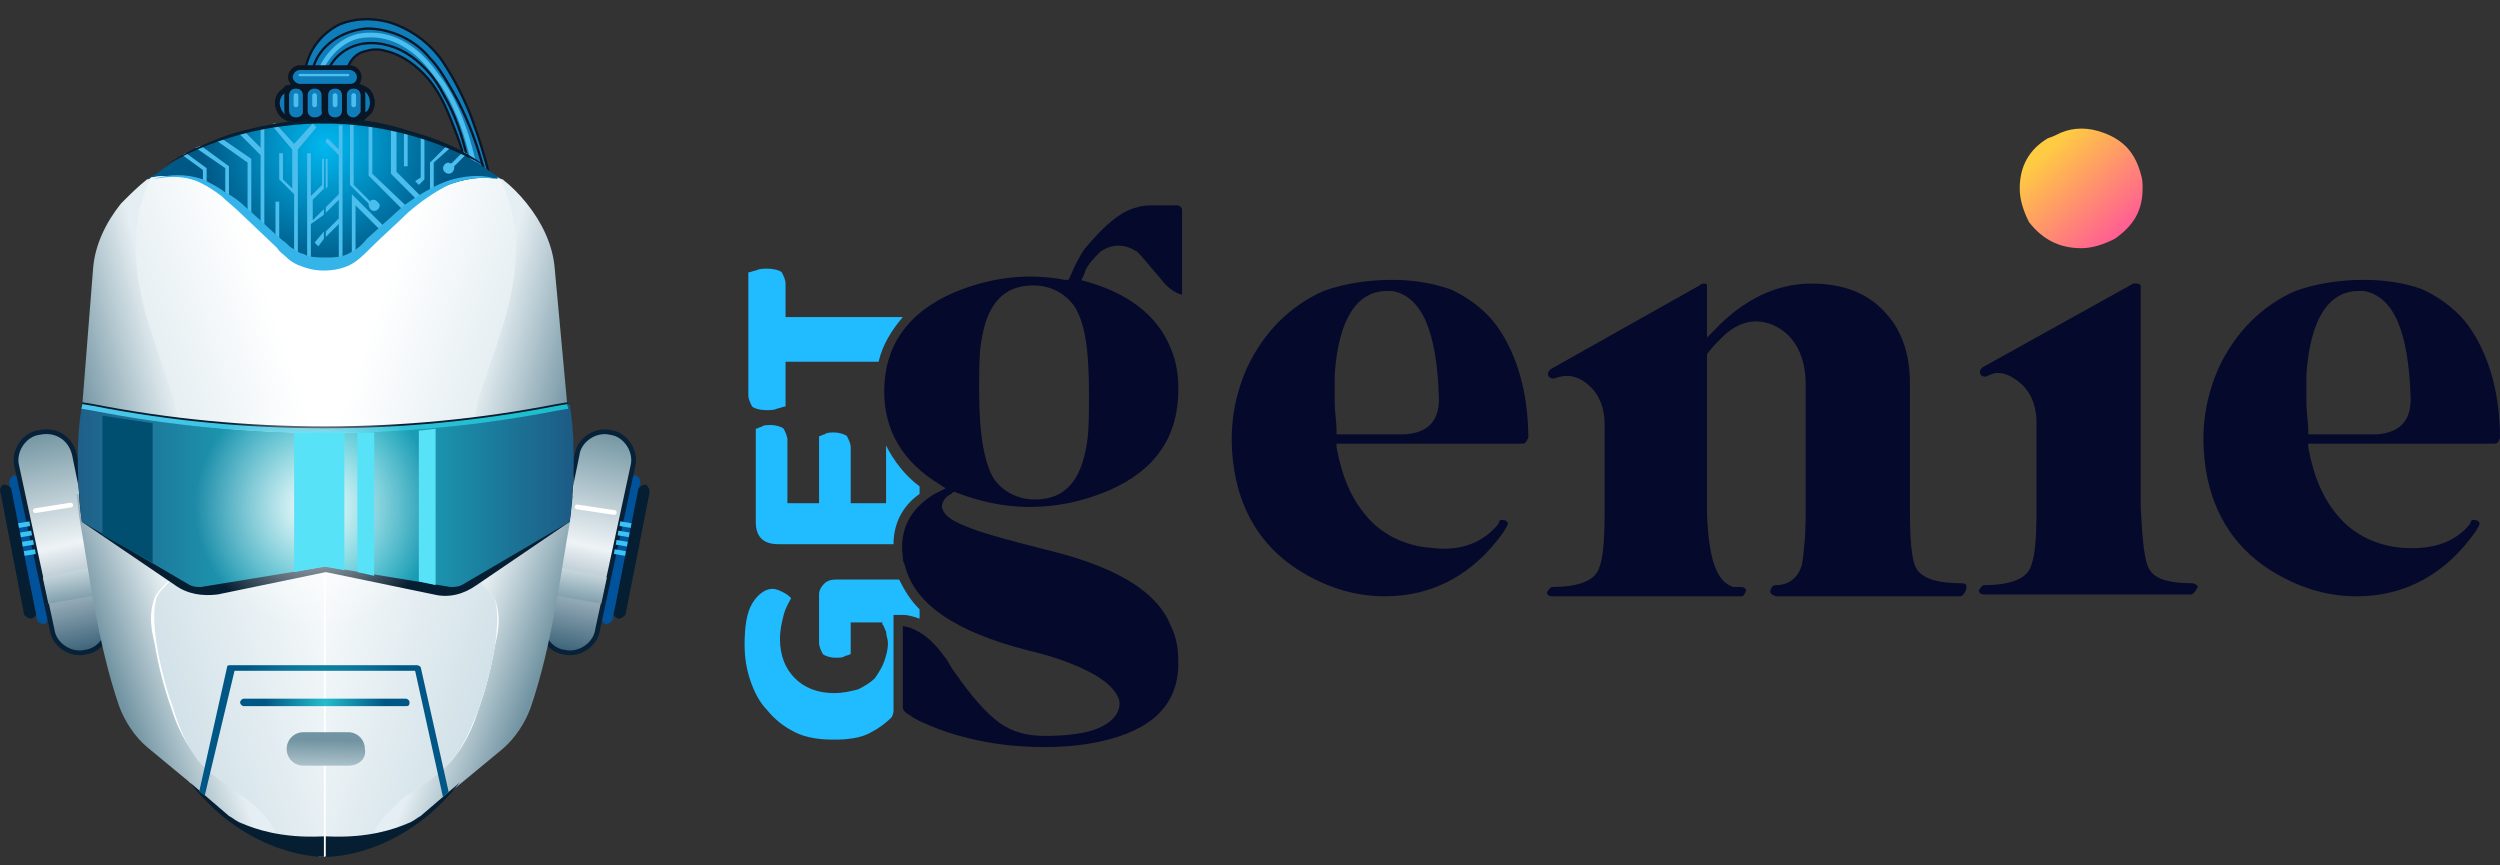 <svg width="130" height="45" viewBox="0 0 130 45" fill="none" xmlns="http://www.w3.org/2000/svg">
<rect x="0" y="0" width="130" height="45" fill="#333333" stroke="none"/>
<path d="M7.357 9.712C7.357 9.712 7.841 9.131 9.68 8.453C11.616 7.776 24.587 6.034 27.104 10.583C29.62 15.133 29.62 25.587 29.62 25.587L29.427 27.232L27.394 36.331L23.909 40.687L23.619 40.978L21.393 42.914L18.779 43.882L16.843 44.559H16.649L12.39 42.817L10.551 41.268L9.874 40.687L6.389 35.557L5.614 29.072L4.259 27.136V23.844L4.55 20.456L5.518 12.035L7.357 9.712Z" fill="white"/>
<path d="M18.005 3.807C18.101 3.226 18.489 2.742 19.069 2.646C19.36 2.549 19.747 2.549 20.037 2.646C20.909 2.839 21.683 3.42 22.264 4.098C22.845 4.775 23.232 5.646 23.522 6.421C24.297 8.26 24.684 10.293 24.877 12.325L26.039 13.293C25.942 10.777 25.361 8.357 24.49 6.034C24.103 5.066 23.619 4.098 23.038 3.226C22.457 2.355 21.586 1.678 20.618 1.29C19.65 0.903 18.489 0.903 17.617 1.29C16.649 1.774 15.972 2.742 15.875 3.71L18.005 3.807Z" fill="#107DBB" stroke="#081626" stroke-width="0.123" stroke-miterlimit="10"/>
<path d="M16.262 3.614C16.552 2.355 17.811 1.581 19.069 1.484C20.327 1.484 21.586 2.065 22.36 3.033C22.747 3.42 23.038 3.904 23.328 4.388C24.683 6.614 25.361 9.131 25.748 11.745" stroke="#081626" stroke-width="0.123" stroke-miterlimit="10"/>
<path d="M17.037 3.71C17.327 2.936 18.102 2.355 18.973 2.258C19.844 2.162 20.715 2.452 21.392 2.936C22.07 3.42 22.651 4.097 23.038 4.872C24.297 7.001 24.587 9.518 24.877 12.035" stroke="#081626" stroke-width="0.123" stroke-miterlimit="10"/>
<path d="M16.649 3.71C16.94 2.936 17.714 2.065 18.682 1.871C19.844 1.678 20.715 2.065 21.393 2.549C22.07 3.033 22.554 3.71 23.038 4.388C24.393 6.517 24.78 9.034 25.168 11.454" stroke="#4BBEED" stroke-width="0.246" stroke-miterlimit="10" stroke-linecap="round" stroke-linejoin="round"/>
<path d="M2.323 32.459C2.13 32.459 2.033 32.362 1.936 32.266L0.484 25.103C0.484 24.909 0.581 24.812 0.678 24.715C0.871 24.715 0.968 24.812 1.065 24.909L2.517 32.072C2.517 32.266 2.42 32.362 2.323 32.459Z" fill="#00529A"/>
<path d="M1.646 32.169C1.452 32.169 1.355 32.072 1.258 31.975L0 25.49C0 25.393 0.097 25.2 0.194 25.2C0.387 25.2 0.484 25.296 0.581 25.393L1.839 31.782C1.936 31.975 1.839 32.072 1.646 32.169Z" fill="#061E31"/>
<path d="M4.453 33.911C3.678 34.105 2.807 33.524 2.71 32.75L0.871 24.232C0.678 23.457 1.259 22.586 2.033 22.489C2.904 22.296 3.678 22.78 3.872 23.651L5.614 32.169C5.808 32.943 5.227 33.815 4.453 33.911Z" fill="url(#paint0_linear_1_57)" stroke="#062138" stroke-width="0.246" stroke-miterlimit="10"/>
<path d="M0.968 27.329L1.549 27.232" stroke="#3CC5F2" stroke-width="0.246" stroke-miterlimit="10"/>
<path d="M1.065 27.813L1.645 27.716" stroke="#3CC5F2" stroke-width="0.246" stroke-miterlimit="10"/>
<path d="M1.162 28.297L1.742 28.2" stroke="#3CC5F2" stroke-width="0.246" stroke-miterlimit="10"/>
<path d="M1.259 28.781L1.839 28.684" stroke="#3CC5F2" stroke-width="0.246" stroke-miterlimit="10"/>
<path d="M2.226 30.039L4.937 29.459L5.227 30.91L2.517 31.395L2.226 30.039Z" fill="url(#paint1_linear_1_57)"/>
<path d="M9.099 22.973C8.615 24.522 6.776 25.296 5.227 25.006C4.84 24.909 4.453 24.812 4.066 24.619C4.066 22.78 4.259 21.328 4.259 21.328L4.84 13.971C4.937 12.713 5.518 11.551 6.292 10.583C6.776 10.099 7.163 9.712 7.647 9.325C7.744 9.325 7.841 9.228 7.938 9.228C7.454 10.196 7.163 11.357 7.163 12.519C7.066 14.939 7.841 17.262 8.712 19.488C9.099 20.65 9.486 21.908 9.099 22.973Z" fill="url(#paint2_linear_1_57)"/>
<path d="M31.459 32.459C31.653 32.459 31.749 32.362 31.846 32.266L33.298 25.103C33.298 24.909 33.201 24.812 33.105 24.715C32.911 24.715 32.814 24.812 32.717 24.909L31.265 32.072C31.265 32.266 31.362 32.362 31.459 32.459Z" fill="#00529A"/>
<path d="M32.137 32.169C32.331 32.169 32.428 32.072 32.524 31.975L33.783 25.587C33.783 25.393 33.686 25.296 33.589 25.2C33.395 25.2 33.299 25.296 33.202 25.393L31.944 31.782C31.847 31.975 31.944 32.072 32.137 32.169Z" fill="#061E31"/>
<path d="M29.33 33.911C30.104 34.105 30.976 33.524 31.072 32.75L32.911 24.231C33.105 23.457 32.524 22.586 31.75 22.489C30.976 22.296 30.104 22.876 30.008 23.651L28.265 32.169C27.975 32.943 28.555 33.815 29.33 33.911Z" fill="url(#paint3_linear_1_57)" stroke="#062138" stroke-width="0.246" stroke-miterlimit="10"/>
<path d="M32.815 27.329L32.234 27.232" stroke="#3CC5F2" stroke-width="0.246" stroke-miterlimit="10"/>
<path d="M32.718 27.813L32.137 27.716" stroke="#3CC5F2" stroke-width="0.246" stroke-miterlimit="10"/>
<path d="M32.621 28.297L32.04 28.2" stroke="#3CC5F2" stroke-width="0.246" stroke-miterlimit="10"/>
<path d="M32.524 28.781L31.944 28.684" stroke="#3CC5F2" stroke-width="0.246" stroke-miterlimit="10"/>
<path d="M31.556 30.039L28.846 29.459L28.555 30.91L31.266 31.395L31.556 30.039Z" fill="url(#paint4_linear_1_57)"/>
<path d="M8.131 9.034C7.937 9.131 7.744 9.228 7.647 9.325C7.744 9.325 7.841 9.228 7.937 9.228C9.002 9.034 10.551 9.131 12.197 10.486C15.197 13.003 15.197 13.681 16.94 13.681V6.421C16.843 6.421 12.197 5.937 8.131 9.034ZM25.651 9.034C21.586 6.034 16.843 6.414 16.843 6.414V13.874C18.585 13.874 18.585 13.293 21.586 10.68C23.232 9.228 24.78 9.228 25.845 9.422C25.942 9.422 26.039 9.422 26.136 9.518C26.039 9.228 25.845 9.131 25.651 9.034Z" fill="url(#paint5_radial_1_57)"/>
<path d="M24.684 22.973C25.168 24.522 27.007 25.296 28.556 25.006C28.943 24.909 29.33 24.812 29.717 24.619C29.717 22.78 29.524 21.328 29.524 21.328L28.846 13.971C28.749 12.713 28.168 11.551 27.394 10.583C27.007 10.099 26.62 9.712 26.136 9.325C26.039 9.325 25.942 9.228 25.845 9.228C26.329 10.196 26.62 11.357 26.62 12.519C26.716 14.939 25.942 17.262 25.071 19.488C24.684 20.65 24.297 21.908 24.684 22.973Z" fill="url(#paint6_linear_1_57)"/>
<path d="M14.423 43.398C13.552 43.301 12.971 43.107 12.584 42.914C12.293 42.817 12.1 42.623 11.906 42.526L9.873 40.687L7.647 38.848C6.969 38.267 6.485 37.493 6.195 36.718C5.033 33.331 4.646 29.749 4.162 27.136C4.065 26.651 4.065 26.168 3.969 25.683C4.162 25.683 4.453 25.78 4.646 25.877C5.614 26.264 6.485 26.942 7.26 27.523C7.647 27.813 9.293 28.781 9.389 29.362C9.389 29.846 8.228 30.523 8.034 31.104C7.744 31.879 7.841 32.653 8.034 33.427C8.228 34.589 8.518 35.751 8.905 36.815C9.196 37.783 9.68 38.751 10.357 39.526C11.132 40.3 12.1 40.881 12.971 41.558C13.649 41.946 14.229 42.623 14.423 43.398Z" fill="url(#paint7_linear_1_57)"/>
<path d="M16.843 13.777V43.591H16.746C15.875 43.591 15.004 43.591 14.423 43.494C14.133 42.72 13.552 42.139 12.971 41.655C12.1 40.978 11.132 40.494 10.358 39.623C9.68 38.751 9.293 37.783 9.002 36.815C8.615 35.751 8.325 34.589 8.131 33.427C8.034 32.653 7.938 31.879 8.131 31.104C8.325 30.523 9.486 29.846 9.486 29.362C9.486 28.781 7.841 27.813 7.357 27.523C6.582 26.845 5.711 26.168 4.743 25.877C4.55 25.78 4.259 25.683 4.066 25.683C4.066 25.296 4.066 25.006 4.066 24.619C4.453 24.812 4.84 24.909 5.227 25.006C6.776 25.296 8.615 24.522 9.099 22.973C9.486 21.812 9.002 20.65 8.615 19.488C7.841 17.262 6.97 14.939 7.066 12.519C7.066 11.357 7.357 10.293 7.841 9.228C8.906 9.034 10.454 9.131 12.1 10.486C15.197 13.1 15.197 13.777 16.843 13.777Z" fill="url(#paint8_linear_1_57)"/>
<path d="M19.359 43.398C20.231 43.301 20.811 43.107 21.199 42.914C21.489 42.817 21.683 42.623 21.876 42.526L23.909 40.784L26.135 38.945C26.813 38.364 27.297 37.59 27.587 36.815C28.749 33.427 29.136 29.846 29.62 27.232C29.717 26.748 29.717 26.264 29.814 25.78C29.62 25.78 29.33 25.877 29.136 25.974C28.168 26.361 27.297 27.039 26.523 27.619C26.135 27.91 24.49 28.878 24.393 29.459C24.393 29.943 25.555 30.62 25.748 31.201C26.039 31.976 25.942 32.75 25.748 33.524C25.555 34.686 25.264 35.847 24.877 36.912C24.587 37.88 24.103 38.848 23.425 39.623C22.651 40.397 21.683 40.978 20.811 41.655C20.134 41.946 19.553 42.623 19.359 43.398Z" fill="url(#paint9_linear_1_57)"/>
<path d="M16.94 13.777V43.591H17.036C17.908 43.591 18.779 43.591 19.36 43.495C19.65 42.72 20.231 42.139 20.812 41.655C21.683 40.978 22.651 40.494 23.425 39.623C24.103 38.848 24.49 37.88 24.877 36.912C25.264 35.847 25.555 34.686 25.748 33.524C25.845 32.75 25.942 31.976 25.748 31.201C25.555 30.62 24.393 29.943 24.393 29.459C24.393 28.878 26.039 27.91 26.523 27.62C27.297 26.942 28.168 26.264 29.136 25.974C29.33 25.877 29.62 25.78 29.814 25.78C29.814 25.393 29.814 25.103 29.814 24.716C29.427 24.909 29.039 25.006 28.652 25.103C27.104 25.393 25.264 24.619 24.78 23.07C24.393 21.909 24.877 20.747 25.264 19.585C26.039 17.359 26.91 15.036 26.813 12.616C26.813 11.454 26.523 10.389 26.039 9.325C24.974 9.131 23.425 9.228 21.779 10.583C18.585 13.1 18.585 13.777 16.94 13.777Z" fill="url(#paint10_linear_1_57)"/>
<path d="M4.259 21.424C3.775 24.038 4.259 27.136 4.259 27.136L9.099 30.427C9.776 30.911 10.551 31.007 11.325 30.911L16.94 29.749L22.554 30.911C23.328 31.104 24.103 30.911 24.78 30.427L29.62 27.136C29.62 27.136 30.104 23.941 29.62 21.328C21.199 23.167 12.584 23.264 4.259 21.424Z" fill="#061E31"/>
<path d="M4.259 21.134C3.775 23.748 4.259 27.136 4.259 27.136L9.873 30.427C10.067 30.523 10.261 30.523 10.454 30.523L16.94 29.459L23.425 30.523C23.619 30.523 23.812 30.523 24.006 30.427L29.62 27.136C29.62 27.136 30.104 23.651 29.62 21.037C21.199 22.973 12.584 22.973 4.259 21.134Z" fill="url(#paint11_linear_1_57)"/>
<path d="M4.259 21.037L4.84 21.134C12.777 22.683 21.005 22.683 28.943 21.134L29.524 21.037" stroke="#061E31" stroke-width="0.246" stroke-miterlimit="10"/>
<path d="M4.259 21.134L4.84 21.231C12.777 22.78 21.005 22.78 28.943 21.231L29.524 21.134" stroke="url(#paint12_linear_1_57)" stroke-width="0.246" stroke-miterlimit="10"/>
<path d="M16.456 32.653C19.931 32.653 22.748 29.836 22.748 26.361C22.748 22.886 19.931 20.069 16.456 20.069C12.981 20.069 10.164 22.886 10.164 26.361C10.164 29.836 12.981 32.653 16.456 32.653Z" fill="url(#paint13_radial_1_57)"/>
<path d="M17.908 29.652L16.843 29.459L15.294 29.749V22.489H17.908V29.652Z" fill="#57E2F7"/>
<path d="M7.937 29.265L5.324 27.813V21.618L7.937 22.005V29.265Z" fill="#004F71"/>
<path d="M19.456 29.943L18.585 29.749V22.489H19.456V29.943Z" fill="#57E2F7"/>
<path d="M22.651 30.427L21.78 30.233V22.392L22.651 22.296V30.427Z" fill="#57E2F7"/>
<path d="M23.909 40.687C20.812 44.656 16.94 44.559 16.94 44.559V43.494H17.036C19.166 43.591 20.521 43.107 21.199 42.817C21.489 42.72 21.683 42.526 21.876 42.43L23.909 40.687Z" fill="#061E31"/>
<path d="M9.874 40.687C12.971 44.656 16.843 44.559 16.843 44.559V43.494H16.746C14.617 43.591 13.262 43.107 12.584 42.817C12.294 42.72 12.1 42.526 11.906 42.43L9.874 40.687Z" fill="#061E31"/>
<path d="M30.008 26.361L31.944 26.651" stroke="white" stroke-width="0.246" stroke-miterlimit="10" stroke-linecap="round"/>
<path d="M3.678 26.265L1.839 26.555" stroke="white" stroke-width="0.246" stroke-miterlimit="10" stroke-linecap="round"/>
<path d="M10.357 41.171L11.809 34.686C11.809 34.589 11.906 34.589 12.003 34.589H21.683C21.779 34.589 21.876 34.686 21.876 34.686L23.328 41.171L23.038 41.462L21.586 34.88H12.196L10.648 41.365L10.357 41.171Z" fill="url(#paint14_radial_1_57)"/>
<path d="M21.102 36.719H12.681C12.584 36.719 12.487 36.622 12.487 36.525C12.487 36.428 12.584 36.331 12.681 36.331H21.102C21.199 36.331 21.296 36.428 21.296 36.525C21.296 36.719 21.199 36.719 21.102 36.719Z" fill="url(#paint15_radial_1_57)"/>
<path d="M18.101 39.816H15.778C15.294 39.816 14.907 39.429 14.907 38.945C14.907 38.461 15.294 38.074 15.778 38.074H18.101C18.585 38.074 18.973 38.461 18.973 38.945C19.069 39.429 18.682 39.816 18.101 39.816Z" fill="url(#paint16_linear_1_57)"/>
<path d="M11.519 7.195C11.422 7.195 11.325 7.292 11.229 7.292L12.874 8.453V11.164C12.971 11.261 13.068 11.261 13.068 11.357V8.26L11.519 7.195Z" fill="#4BBEED"/>
<path d="M10.454 7.582C10.358 7.582 10.261 7.679 10.164 7.679L11.713 8.744V10.196C11.809 10.293 11.906 10.293 11.906 10.389V8.647L10.454 7.582Z" fill="#4BBEED"/>
<path d="M9.68 7.97C9.583 7.97 9.487 8.066 9.487 8.066L10.551 8.841V9.518C10.648 9.518 10.745 9.615 10.745 9.615V8.744L9.68 7.97Z" fill="#4BBEED"/>
<path d="M13.552 6.614V7.679L12.681 6.808C12.584 6.808 12.487 6.905 12.39 6.905L13.552 8.066V11.842C13.649 11.938 13.745 12.035 13.745 12.035V6.614C13.745 6.614 13.649 6.614 13.552 6.614Z" fill="#4BBEED"/>
<path d="M16.456 6.614L16.262 6.421L15.294 7.485L14.326 6.421H14.229L14.133 6.517L15.197 7.776V9.809L14.713 9.325V7.969H14.52V9.325L15.294 10.099V13.293C15.391 13.39 15.488 13.39 15.488 13.487V7.776L16.456 6.614Z" fill="#4BBEED"/>
<path d="M16.359 12.616L16.552 12.809L16.843 12.422V12.035L16.359 12.616Z" fill="#4BBEED"/>
<path d="M16.843 11.164V10.873L16.262 11.454V10.389L16.843 9.809V8.26H16.746V9.615L16.165 10.196V7.97H15.972V13.584C16.068 13.584 16.165 13.584 16.165 13.584V11.648L16.843 11.164Z" fill="#4BBEED"/>
<path d="M14.326 10.486V12.519C14.423 12.616 14.52 12.713 14.52 12.713V10.486H14.326Z" fill="#4BBEED"/>
<path d="M17.811 11.454V9.809V6.518H17.617V7.776L17.036 7.195L16.94 7.292V7.389L17.617 8.066V10.099L16.94 10.777V11.067L17.617 10.389V11.357L16.94 12.035V12.325L17.617 11.648V13.584C17.714 13.584 17.811 13.584 17.811 13.487V11.454Z" fill="#4BBEED"/>
<path d="M17.036 9.712V8.26H16.94V9.809L17.036 9.712Z" fill="#4BBEED"/>
<path d="M19.166 10.583C19.166 10.777 19.263 10.97 19.456 10.97C19.65 10.97 19.747 10.777 19.747 10.68C19.747 10.583 19.553 10.389 19.456 10.389C19.359 10.389 19.263 10.389 19.263 10.486L18.391 9.615V6.421C18.295 6.421 18.198 6.421 18.198 6.421V9.615L19.166 10.583Z" fill="#4BBEED"/>
<path d="M18.295 13.39C18.392 13.39 18.488 13.293 18.488 13.197V10.68L19.844 12.035C19.94 11.938 19.94 11.938 20.037 11.841L18.295 10.099V13.39Z" fill="#4BBEED"/>
<path d="M19.36 6.518C19.263 6.518 19.166 6.518 19.166 6.518V9.131L21.102 11.067C21.199 10.97 21.199 10.97 21.296 10.873L19.36 9.034V6.518Z" fill="#4BBEED"/>
<path d="M20.522 6.711C20.425 6.711 20.328 6.711 20.328 6.711V9.034L21.78 10.486C21.877 10.389 21.877 10.389 21.974 10.293L20.618 8.937V6.711H20.522Z" fill="#4BBEED"/>
<path d="M21.199 8.647V6.905C21.102 6.905 21.005 6.905 21.005 6.808V8.647H21.199Z" fill="#4BBEED"/>
<path d="M21.586 9.421L21.78 9.615L22.07 9.325V7.098C21.973 7.098 21.877 7.002 21.877 7.002V9.228L21.586 9.421Z" fill="#4BBEED"/>
<path d="M23.425 7.679C23.328 7.679 23.231 7.582 23.231 7.582L22.36 8.454V10.099C22.457 10.002 22.554 10.002 22.554 10.002V8.454L23.425 7.679Z" fill="#4BBEED"/>
<path d="M23.329 8.453C23.135 8.453 23.038 8.647 23.038 8.744C23.038 8.937 23.232 9.034 23.329 9.034C23.522 9.034 23.619 8.841 23.619 8.744V8.647L24.297 7.969C24.2 7.969 24.103 7.873 24.103 7.873L23.522 8.453C23.425 8.55 23.329 8.453 23.329 8.453Z" fill="#4BBEED"/>
<path d="M25.845 9.325C24.974 9.131 24.103 9.325 23.329 9.615C22.554 10.002 21.877 10.486 21.199 11.067C20.618 11.648 19.941 12.229 19.263 12.906C18.973 13.197 18.585 13.584 18.198 13.777C17.811 13.971 17.327 14.068 16.843 14.068C16.359 14.068 15.972 13.971 15.488 13.777C15.294 13.681 15.101 13.584 14.907 13.39C14.714 13.197 14.52 13.1 14.423 12.906L12.487 11.067C12.197 10.777 11.81 10.486 11.519 10.196C11.132 9.905 10.842 9.712 10.454 9.518C9.68 9.131 8.809 9.131 7.938 9.325C8.809 9.034 9.68 9.034 10.551 9.325C10.938 9.518 11.326 9.712 11.713 10.002C12.1 10.196 12.487 10.486 12.778 10.777C13.455 11.357 14.036 11.938 14.714 12.519C14.907 12.616 15.004 12.809 15.198 12.906C15.391 13.003 15.585 13.197 15.778 13.197C16.069 13.39 16.553 13.39 16.94 13.39C17.327 13.39 17.714 13.39 18.102 13.197C18.489 13.003 18.779 12.809 19.07 12.422L21.006 10.68C21.683 10.196 22.457 9.712 23.232 9.421C24.103 9.131 25.071 9.034 25.845 9.325Z" fill="#34B4E8"/>
<path d="M8.518 8.647C9.099 8.26 9.776 7.873 10.454 7.582C11.132 7.292 11.809 7.001 12.584 6.808C14.036 6.421 15.488 6.227 16.94 6.13C18.392 6.13 19.843 6.324 21.295 6.808C22.747 7.195 24.103 7.776 25.264 8.647C24.006 7.969 22.651 7.389 21.199 7.001C19.747 6.614 18.295 6.421 16.843 6.421C13.939 6.421 11.035 7.195 8.518 8.647Z" fill="#061E31"/>
<path d="M19.36 5.356C19.36 5.55 19.263 5.84 19.07 5.937C18.973 6.034 18.973 6.034 18.876 6.13C18.779 6.13 18.682 6.227 18.586 6.227H18.489H15.294H15.198C15.101 6.227 15.004 6.227 14.907 6.13C14.617 6.034 14.423 5.646 14.423 5.356C14.423 5.162 14.52 4.872 14.714 4.775C14.81 4.678 14.81 4.678 14.907 4.582C15.004 4.582 15.101 4.485 15.198 4.485H15.294H18.489H18.586C18.682 4.485 18.779 4.485 18.876 4.582C19.166 4.678 19.36 4.969 19.36 5.356Z" stroke="#061E31" stroke-width="0.246" stroke-miterlimit="10"/>
<path d="M18.198 4.485H15.585C15.391 4.485 15.101 4.291 15.101 4.001C15.101 3.807 15.294 3.517 15.585 3.517H18.198C18.392 3.517 18.682 3.71 18.682 4.001C18.682 4.291 18.489 4.485 18.198 4.485Z" fill="#107DBB" stroke="#081626" stroke-width="0.246" stroke-miterlimit="10"/>
<path d="M19.36 5.356C19.36 5.55 19.263 5.84 19.069 5.937C18.973 6.034 18.973 6.034 18.876 6.13C18.876 6.13 18.779 6.034 18.779 5.937V4.775C18.779 4.679 18.779 4.679 18.876 4.582C19.166 4.679 19.36 4.969 19.36 5.356Z" fill="#107DBB" stroke="#081626" stroke-width="0.246" stroke-miterlimit="10"/>
<path d="M15.004 4.775V5.937C15.004 6.034 15.004 6.034 14.907 6.13C14.617 6.034 14.423 5.646 14.423 5.356C14.423 5.163 14.52 4.872 14.714 4.775C14.81 4.679 14.81 4.679 14.907 4.582C14.907 4.582 15.004 4.679 15.004 4.775Z" fill="#107DBB" stroke="#081626" stroke-width="0.246" stroke-miterlimit="10"/>
<path d="M15.391 6.227C15.101 6.227 14.907 6.034 14.907 5.743V4.969C14.907 4.678 15.101 4.485 15.391 4.485C15.681 4.485 15.875 4.678 15.875 4.969V5.84C15.875 6.034 15.681 6.227 15.391 6.227Z" fill="#107DBB" stroke="#081626" stroke-width="0.246" stroke-miterlimit="10"/>
<path d="M18.392 6.227C18.101 6.227 17.908 6.034 17.908 5.743V4.969C17.908 4.678 18.101 4.485 18.392 4.485C18.682 4.485 18.876 4.678 18.876 4.969V5.84C18.779 6.034 18.585 6.227 18.392 6.227Z" fill="#107DBB" stroke="#081626" stroke-width="0.246" stroke-miterlimit="10"/>
<path d="M17.424 6.227C17.133 6.227 16.94 6.034 16.94 5.743V4.969C16.94 4.678 17.133 4.485 17.424 4.485C17.714 4.485 17.908 4.678 17.908 4.969V5.743C17.908 6.034 17.714 6.227 17.424 6.227Z" fill="#107DBB" stroke="#081626" stroke-width="0.246" stroke-miterlimit="10"/>
<path d="M16.359 6.227C16.069 6.227 15.875 6.034 15.875 5.743V4.969C15.875 4.678 16.069 4.485 16.359 4.485C16.649 4.485 16.843 4.678 16.843 4.969V5.743C16.94 6.034 16.649 6.227 16.359 6.227Z" fill="#107DBB" stroke="#081626" stroke-width="0.246" stroke-miterlimit="10"/>
<path d="M18.392 4.969V5.453" stroke="#4BBEED" stroke-width="0.246" stroke-miterlimit="10" stroke-linecap="round" stroke-linejoin="round"/>
<path d="M17.424 4.969V5.453" stroke="#4BBEED" stroke-width="0.246" stroke-miterlimit="10" stroke-linecap="round" stroke-linejoin="round"/>
<path d="M16.359 4.969V5.453" stroke="#4BBEED" stroke-width="0.246" stroke-miterlimit="10" stroke-linecap="round" stroke-linejoin="round"/>
<path d="M15.391 4.969V5.453" stroke="#4BBEED" stroke-width="0.246" stroke-miterlimit="10" stroke-linecap="round" stroke-linejoin="round"/>
<path d="M15.584 3.904H18.101" stroke="#4BBEED" stroke-width="0.123" stroke-miterlimit="10" stroke-linecap="round" stroke-linejoin="round"/>
<path d="M46.463 31.975H46.947C47.238 31.975 47.528 32.072 47.818 32.169C47.818 32.072 47.818 31.975 47.818 31.878C47.818 31.782 47.818 31.782 47.818 31.685C47.334 31.201 47.044 30.717 46.754 30.136C46.657 30.136 46.56 30.136 46.463 30.136H43.462C43.172 30.136 42.978 30.233 42.882 30.33C42.785 30.427 42.591 30.62 42.591 30.911V33.427C42.591 33.621 42.688 33.815 42.785 34.008C42.882 34.105 43.172 34.202 43.462 34.202C43.656 34.202 43.85 34.202 43.947 34.105C44.043 34.105 44.237 34.008 44.237 34.008V32.363H45.882V32.459C45.979 32.556 45.979 32.653 46.076 32.846C46.076 33.04 46.173 33.234 46.173 33.427C46.173 33.815 46.076 34.105 45.979 34.395C45.882 34.686 45.689 34.976 45.495 35.267C45.302 35.46 45.011 35.654 44.624 35.847C44.237 35.944 43.85 36.041 43.366 36.041C42.495 36.041 41.817 35.751 41.333 35.267C40.849 34.782 40.559 34.105 40.559 33.234C40.559 32.75 40.655 32.363 40.752 31.975C40.849 31.588 41.042 31.298 41.139 31.104C41.042 31.007 40.946 30.911 40.752 30.814C40.559 30.717 40.365 30.62 40.171 30.62C39.784 30.62 39.397 30.911 39.106 31.395C38.816 31.878 38.719 32.653 38.719 33.524C38.719 34.202 38.816 34.782 39.01 35.363C39.203 35.944 39.494 36.525 39.881 36.912C40.268 37.396 40.752 37.783 41.333 38.074C41.914 38.364 42.591 38.461 43.366 38.461C44.14 38.461 44.818 38.364 45.302 38.074C45.689 37.88 46.076 37.59 46.366 37.299C46.463 37.106 46.463 37.009 46.463 36.912V31.975Z" fill="#21BBFF"/>
<path d="M47.819 25.683V25.296C47.044 24.715 46.463 23.941 46.076 23.167V26.167H44.237V23.264C44.237 23.07 44.14 22.876 44.043 22.683C43.947 22.586 43.656 22.489 43.366 22.489C43.172 22.489 42.979 22.489 42.882 22.586C42.785 22.586 42.688 22.683 42.591 22.683V26.167H40.946V22.876C40.946 22.683 40.849 22.489 40.752 22.296C40.655 22.199 40.365 22.102 40.075 22.102C39.881 22.102 39.687 22.102 39.591 22.199C39.494 22.199 39.397 22.296 39.3 22.296V27.135C39.3 27.523 39.397 27.813 39.591 28.007C39.784 28.2 40.075 28.297 40.462 28.297H46.463C46.463 27.329 46.85 26.361 47.819 25.683Z" fill="#21BBFF"/>
<path d="M40.849 16.488V14.745C40.849 14.552 40.752 14.358 40.655 14.165C40.559 14.068 40.268 13.971 39.881 13.971C39.687 13.971 39.494 13.971 39.3 14.068C39.203 14.068 39.01 14.165 38.913 14.165V20.553C38.913 20.747 39.01 20.941 39.107 21.134C39.203 21.231 39.494 21.328 39.881 21.328C40.075 21.328 40.268 21.328 40.462 21.231C40.559 21.231 40.752 21.134 40.849 21.134V18.811H45.689C45.882 17.94 46.367 17.165 46.947 16.488H40.849Z" fill="#21BBFF"/>
<path d="M57.208 13.1C57.885 12.616 58.563 12.713 59.144 13.1C59.434 13.39 59.821 13.874 60.402 14.552C60.693 14.939 61.08 15.229 61.467 15.326V10.97C61.467 10.873 61.467 10.777 61.273 10.68C61.273 10.68 61.273 10.68 61.176 10.68H60.015C59.725 10.68 59.434 10.68 59.144 10.777C58.273 10.97 57.401 11.745 56.433 12.906C56.143 13.293 55.853 13.874 55.659 14.358L55.562 14.552H55.369C53.336 14.165 51.4 14.455 49.561 15.229C47.141 16.294 45.979 18.037 45.979 20.36C45.979 22.392 46.947 24.038 48.883 25.2L49.173 25.393L48.593 25.683C47.334 26.458 46.754 27.523 46.947 28.975C46.947 29.072 46.947 29.168 47.044 29.362C47.528 31.395 49.658 32.847 53.433 33.815C54.691 34.105 55.756 34.492 56.53 34.879C57.498 35.363 57.982 35.847 58.176 36.331C58.273 36.622 58.176 36.912 58.079 37.106C57.595 37.88 56.433 38.267 54.304 38.267C53.433 38.267 52.658 38.074 51.981 37.59C51.303 37.106 50.529 36.234 49.658 34.976C49.367 34.589 49.27 34.298 49.077 34.105C48.399 33.137 47.625 32.653 46.947 32.556V36.815C46.947 36.815 46.947 37.009 47.334 37.203C47.431 37.299 47.625 37.396 47.818 37.493C49.658 38.364 51.884 38.848 54.304 38.848C55.369 38.848 56.337 38.751 57.208 38.558C59.918 37.977 61.273 36.622 61.273 34.492C61.273 33.718 61.176 33.137 60.886 32.556C60.209 30.814 58.176 29.555 54.788 28.684C52.852 28.2 51.4 27.813 50.626 27.523C49.561 27.136 49.077 26.845 48.98 26.361C48.98 26.168 49.077 25.877 49.464 25.683L49.561 25.587H49.658C50.916 26.071 52.174 26.361 53.529 26.361C54.981 26.361 56.337 26.071 57.692 25.49C60.112 24.425 61.273 22.683 61.273 20.263C61.273 19.488 61.176 18.811 60.886 18.133C60.209 16.391 58.563 15.133 56.143 14.552V14.745L56.24 14.552C56.337 14.358 56.433 14.165 56.433 14.068C56.627 13.681 56.917 13.39 57.208 13.1ZM56.627 20.456C56.627 21.521 56.627 22.392 56.53 22.973C56.24 25.006 55.369 25.974 53.82 25.974C52.949 25.974 52.174 25.587 51.69 24.909C51.206 24.135 50.916 22.683 50.916 20.36C50.916 19.295 50.916 18.424 51.013 17.843C51.303 15.81 52.174 14.842 53.723 14.842C54.594 14.842 55.369 15.229 55.853 15.907C56.433 16.778 56.627 18.23 56.627 20.456Z" fill="#05092B"/>
<path d="M75.406 15.036C74.535 14.745 73.567 14.552 72.405 14.552C71.147 14.552 69.888 14.745 68.824 15.133C67.081 15.907 65.726 17.262 64.855 19.101C64.081 20.844 63.887 22.586 64.177 24.425C64.564 26.845 65.823 28.684 67.856 29.846C69.211 30.62 70.566 31.008 72.018 31.008C74.535 31.008 76.664 29.846 78.213 27.62C78.31 27.426 78.407 27.329 78.407 27.232C78.407 27.136 78.31 27.039 78.116 27.039C78.116 27.039 78.116 27.039 78.019 27.039C78.019 27.039 77.923 27.136 77.923 27.232C77.148 28.2 75.987 28.684 74.438 28.491C73.083 28.394 71.921 27.813 71.147 26.942C70.276 25.974 69.792 24.812 69.501 23.264V23.07H79.181C79.375 23.07 79.375 22.877 79.472 22.78C79.472 20.263 78.794 18.133 77.632 16.681C77.052 16.004 76.277 15.423 75.406 15.036ZM73.083 22.586H69.695H69.501V22.392C69.501 21.909 69.404 21.424 69.404 20.941C69.404 20.456 69.404 19.973 69.404 19.489C69.598 16.585 70.566 15.133 72.115 15.133H72.405C73.954 15.423 74.728 17.262 74.825 20.747C74.825 21.909 74.244 22.489 73.083 22.586Z" fill="#05092B"/>
<path d="M102.026 30.33C100.864 30.33 100.09 30.136 99.702 29.652C99.509 29.362 99.315 28.781 99.315 26.555V19.876C99.315 18.52 98.927 17.262 98.153 16.391C97.185 15.229 95.83 14.745 94.185 14.745C92.345 14.745 90.603 15.617 89.151 17.165L88.764 17.553V15.133C88.764 14.939 88.764 14.842 88.764 14.842C88.764 14.745 88.667 14.745 88.571 14.745C88.571 14.745 88.474 14.745 88.377 14.842L80.633 19.198C80.536 19.295 80.439 19.392 80.536 19.585C80.633 19.682 80.73 19.682 80.826 19.682C81.311 19.488 81.794 19.488 82.278 19.779C83.053 20.263 83.44 21.037 83.44 22.102V26.651C83.44 28.297 83.343 29.265 83.053 29.749C82.762 30.233 81.988 30.523 80.73 30.523C80.633 30.523 80.536 30.62 80.439 30.814C80.439 30.911 80.536 31.008 80.73 31.008H90.506C90.7 31.008 90.7 30.911 90.796 30.717C90.796 30.62 90.7 30.523 90.506 30.523C90.41 30.523 90.216 30.523 90.12 30.523C89.248 30.233 88.861 29.072 88.764 26.748V18.52V18.424C88.957 18.133 89.248 17.843 89.538 17.553C90.41 16.681 91.378 16.488 92.345 16.972C93.313 17.456 93.895 18.52 93.895 19.973V26.651C93.895 27.91 93.798 28.781 93.701 29.362C93.507 30.04 93.023 30.427 92.345 30.427C92.249 30.427 92.152 30.427 92.055 30.717C92.055 30.911 92.152 30.911 92.345 31.008H101.929C102.026 31.008 102.122 30.911 102.219 30.717C102.316 30.427 102.219 30.33 102.026 30.33Z" fill="#05092B"/>
<path d="M114.028 30.33C112.867 30.33 112.092 30.136 111.802 29.652C111.512 29.265 111.414 28.2 111.318 26.458V15.133C111.318 14.939 111.318 14.939 111.318 14.842C111.318 14.842 111.221 14.745 111.124 14.745C111.028 14.745 111.028 14.745 110.931 14.745L103.09 19.101C102.993 19.198 102.897 19.295 102.993 19.488C103.09 19.585 103.187 19.585 103.283 19.585C103.478 19.488 103.671 19.392 103.865 19.392C104.155 19.392 104.446 19.488 104.736 19.682C105.51 20.166 105.897 20.94 105.897 22.005V26.555C105.897 28.2 105.8 29.168 105.51 29.652C105.22 30.136 104.446 30.427 103.187 30.427C103.09 30.427 102.993 30.523 102.897 30.717C102.897 30.814 102.993 30.911 103.187 30.911H113.931C114.028 30.911 114.125 30.814 114.222 30.62C114.319 30.523 114.319 30.427 114.028 30.33Z" fill="#05092B"/>
<path d="M125.935 15.036C125.16 14.745 124.096 14.552 122.934 14.552C121.676 14.552 120.417 14.745 119.352 15.133C117.61 15.907 116.255 17.262 115.384 19.101C114.609 20.844 114.416 22.586 114.706 24.425C115.094 26.845 116.352 28.684 118.384 29.846C119.74 30.62 121.094 31.008 122.547 31.008C125.064 31.008 127.193 29.846 128.742 27.62C128.839 27.426 128.935 27.329 128.935 27.232C128.935 27.136 128.839 27.039 128.645 27.039C128.645 27.039 128.645 27.039 128.549 27.039C128.549 27.039 128.451 27.136 128.451 27.232C127.677 28.2 126.515 28.588 124.967 28.491C123.611 28.394 122.45 27.813 121.676 26.942C120.804 25.974 120.32 24.812 120.03 23.264V23.07H129.71C129.903 23.07 129.903 22.973 130 22.78C130 20.263 129.322 18.133 128.161 16.681C127.58 16.004 126.806 15.423 125.935 15.036ZM123.611 22.586H120.127H120.03V22.392C120.03 21.909 119.933 21.424 119.933 20.941C119.933 20.456 119.933 19.973 119.933 19.489C120.127 16.585 121.094 15.133 122.644 15.133H122.934C124.483 15.423 125.257 17.262 125.354 20.747C125.354 21.909 124.773 22.489 123.611 22.586Z" fill="#05092B"/>
<path d="M108.221 12.906C108.801 12.906 109.382 12.713 109.963 12.422C110.931 11.745 111.414 10.97 111.414 9.809C111.414 9.518 111.414 9.325 111.318 9.034C111.028 7.969 110.447 7.292 109.382 6.905C108.607 6.614 107.833 6.614 107.155 6.905C106.962 7.001 106.768 7.098 106.478 7.195C105.51 7.776 105.026 8.647 105.026 9.809C105.026 10.389 105.219 10.97 105.51 11.551C106.187 12.422 107.058 12.906 108.221 12.906Z" fill="url(#paint17_linear_1_57)"/>
<defs>
<linearGradient id="paint0_linear_1_57" x1="2.053" y1="22.705" x2="4.518" y2="33.927" gradientUnits="userSpaceOnUse">
<stop stop-color="#7799A5"/>
<stop offset="0.505" stop-color="#EEF3F6"/>
<stop offset="1" stop-color="#3A6177"/>
</linearGradient>
<linearGradient id="paint1_linear_1_57" x1="3.498" y1="29.08" x2="3.908" y2="31.477" gradientUnits="userSpaceOnUse">
<stop stop-color="#E5EEF2"/>
<stop offset="1" stop-color="#7294A2"/>
</linearGradient>
<linearGradient id="paint2_linear_1_57" x1="8.143" y1="16.923" x2="3.325" y2="18.17" gradientUnits="userSpaceOnUse">
<stop stop-color="#E5EEF2"/>
<stop offset="1" stop-color="#7294A2"/>
</linearGradient>
<linearGradient id="paint3_linear_1_57" x1="31.73" y1="22.705" x2="29.264" y2="33.927" gradientUnits="userSpaceOnUse">
<stop stop-color="#7799A5"/>
<stop offset="0.505" stop-color="#EEF3F6"/>
<stop offset="1" stop-color="#3A6177"/>
</linearGradient>
<linearGradient id="paint4_linear_1_57" x1="30.284" y1="29.08" x2="29.875" y2="31.477" gradientUnits="userSpaceOnUse">
<stop stop-color="#E5EEF2"/>
<stop offset="1" stop-color="#7294A2"/>
</linearGradient>
<radialGradient id="paint5_radial_1_57" cx="0" cy="0" r="1" gradientUnits="userSpaceOnUse" gradientTransform="translate(16.938 7.55) scale(6.459)">
<stop stop-color="#00B8F0"/>
<stop offset="1" stop-color="#005886"/>
</radialGradient>
<linearGradient id="paint6_linear_1_57" x1="25.639" y1="16.923" x2="30.457" y2="18.17" gradientUnits="userSpaceOnUse">
<stop stop-color="#E5EEF2"/>
<stop offset="1" stop-color="#7294A2"/>
</linearGradient>
<linearGradient id="paint7_linear_1_57" x1="9.984" y1="34.254" x2="6.016" y2="35.728" gradientUnits="userSpaceOnUse">
<stop stop-color="#E5EEF2"/>
<stop offset="1" stop-color="#7294A2"/>
</linearGradient>
<linearGradient id="paint8_linear_1_57" x1="17.199" y1="24.752" x2="-5.133" y2="32.461" gradientUnits="userSpaceOnUse">
<stop stop-color="white"/>
<stop offset="1" stop-color="#A4C4D1"/>
</linearGradient>
<linearGradient id="paint9_linear_1_57" x1="23.799" y1="34.254" x2="27.766" y2="35.728" gradientUnits="userSpaceOnUse">
<stop stop-color="#E5EEF2"/>
<stop offset="1" stop-color="#7294A2"/>
</linearGradient>
<linearGradient id="paint10_linear_1_57" x1="16.583" y1="24.752" x2="38.915" y2="32.461" gradientUnits="userSpaceOnUse">
<stop stop-color="white"/>
<stop offset="1" stop-color="#A4C4D1"/>
</linearGradient>
<linearGradient id="paint11_linear_1_57" x1="4.049" y1="25.824" x2="29.731" y2="25.824" gradientUnits="userSpaceOnUse">
<stop stop-color="#1F5F88"/>
<stop offset="0.521" stop-color="#1ABDCC"/>
<stop offset="1" stop-color="#1C5B85"/>
</linearGradient>
<linearGradient id="paint12_linear_1_57" x1="4.249" y1="21.784" x2="29.517" y2="21.784" gradientUnits="userSpaceOnUse">
<stop stop-color="#4CC7ED"/>
<stop offset="1" stop-color="#1ABDCC"/>
</linearGradient>
<radialGradient id="paint13_radial_1_57" cx="0" cy="0" r="1" gradientUnits="userSpaceOnUse" gradientTransform="translate(16.411 26.367) scale(6.277)">
<stop stop-color="white"/>
<stop offset="1" stop-color="white" stop-opacity="0"/>
</radialGradient>
<radialGradient id="paint14_radial_1_57" cx="0" cy="0" r="1" gradientUnits="userSpaceOnUse" gradientTransform="translate(16.891 37.984) scale(5.197)">
<stop stop-color="#25BDCC"/>
<stop offset="1" stop-color="#005786"/>
</radialGradient>
<radialGradient id="paint15_radial_1_57" cx="0" cy="0" r="1" gradientUnits="userSpaceOnUse" gradientTransform="translate(16.892 36.584) scale(3.101 3.101)">
<stop stop-color="#25BDCC"/>
<stop offset="1" stop-color="#005786"/>
</radialGradient>
<linearGradient id="paint16_linear_1_57" x1="16.959" y1="41.078" x2="17.016" y2="38.509" gradientUnits="userSpaceOnUse">
<stop stop-color="#E5EEF2"/>
<stop offset="1" stop-color="#7294A2"/>
</linearGradient>
<linearGradient id="paint17_linear_1_57" x1="105.277" y1="6.461" x2="110.716" y2="12.477" gradientUnits="userSpaceOnUse">
<stop offset="0.221" stop-color="#FFCB43"/>
<stop offset="1" stop-color="#FF539B"/>
</linearGradient>
</defs>
</svg>
